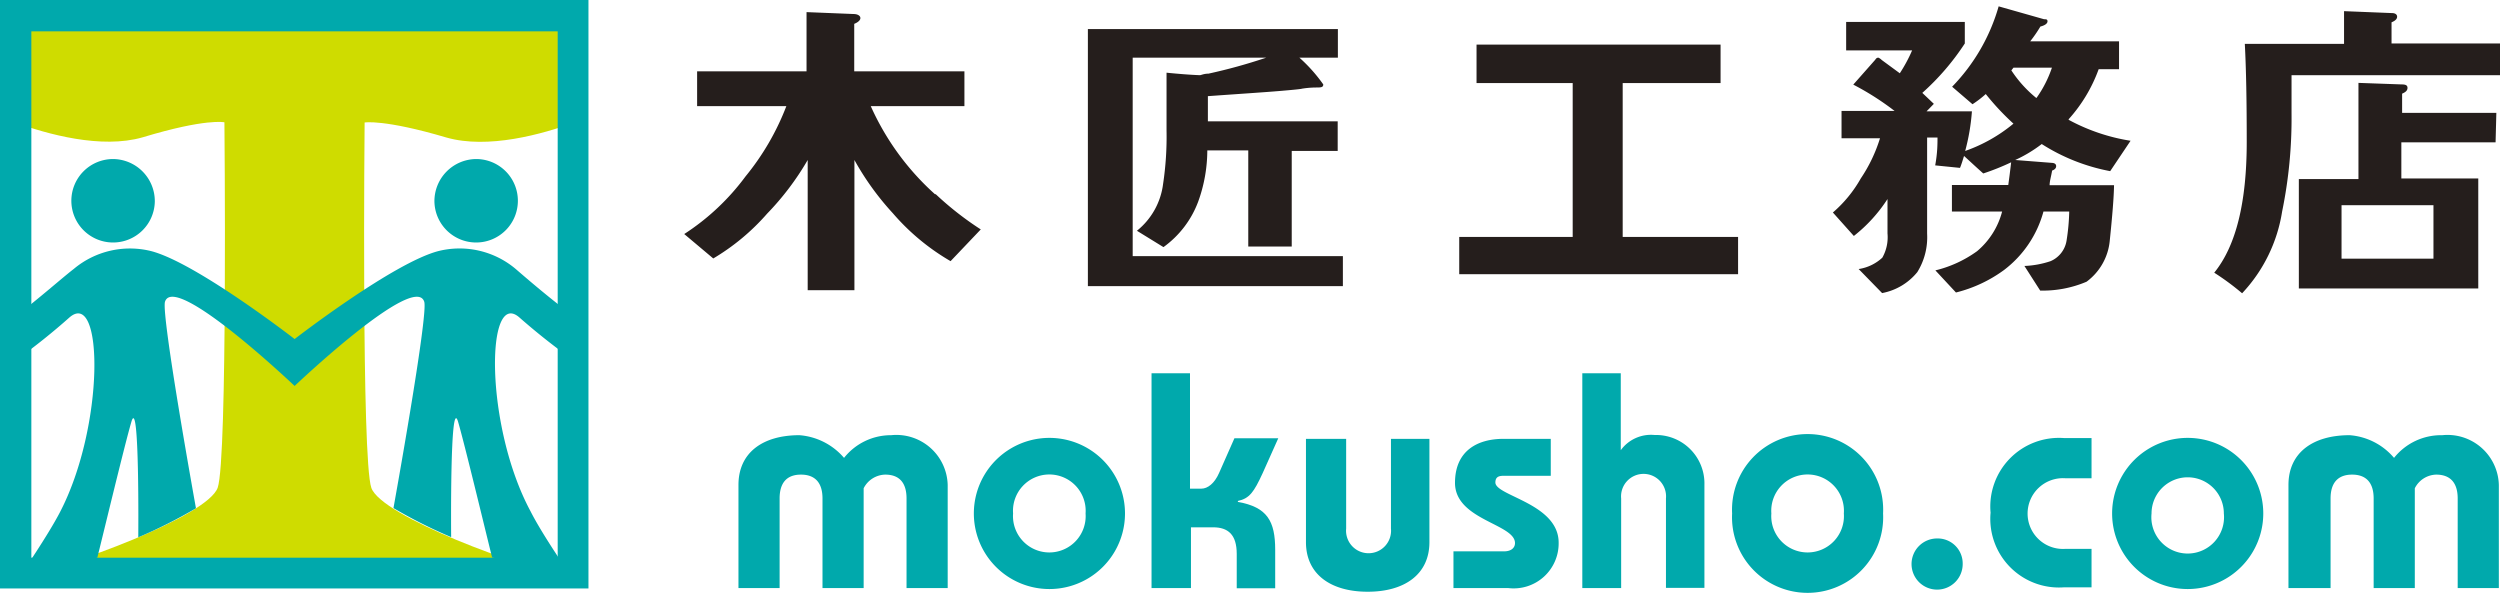 <svg xmlns="http://www.w3.org/2000/svg" viewBox="0 0 130 31.04"><defs><style>.cls-1{fill:#251e1c;}.cls-2{fill:#00a9ac;}.cls-3{fill:#cfdc00;}.cls-4{fill:none;}</style></defs><g id="レイヤー_2" data-name="レイヤー 2"><g id="text"><path class="cls-1" d="M48.62,10.1a13.61,13.61,0,0,1-3.34-4.58h4.87V3.71H44.42V1.24c.2-.08.32-.19.32-.3s-.12-.2-.32-.21L41.94.63V3.71H36.25V5.52h4.64a13.22,13.22,0,0,1-2.12,3.65,12.2,12.2,0,0,1-3.19,3l1.51,1.27a11.51,11.51,0,0,0,2.8-2.33A14.31,14.31,0,0,0,42,8.32v6.77h2.43V8.32a14.3,14.3,0,0,0,2,2.77,11.69,11.69,0,0,0,3,2.49L51,11.93a16.36,16.36,0,0,1-2.34-1.83Zm21.21,3.22H58.9V3h6.94a28.34,28.34,0,0,1-3,.83c-.24,0-.38.08-.45.08.13,0-.44,0-1.73-.13,0,1.23,0,2.25,0,3a16.53,16.53,0,0,1-.18,2.79A3.71,3.71,0,0,1,59.12,12l1.38.85a5.11,5.11,0,0,0,1.8-2.35,7.86,7.86,0,0,0,.48-2.68h2.13v5h2.26V7.85h2.39V6.31H62.81V5c1.68-.12,2.92-.2,3.75-.27s1.09-.1,1.15-.12a4.91,4.91,0,0,1,.72-.06c.25,0,.38,0,.38-.16A8.11,8.11,0,0,0,67.57,3h2V1.51h-13V14.88H69.83Zm20.55-1h-6v-8h5.09v-2H76.78v2h5v8H75.88v1.94h14.5ZM107.57,6.2a7.91,7.91,0,0,0,1.56-2.6h1.06V2.15h-4.62a6.94,6.94,0,0,0,.53-.77c.24-.06.37-.16.37-.27S106.4,1,106.29,1L103.93.33a9.87,9.87,0,0,1-2.42,4.18l1.06.91a5.35,5.35,0,0,0,.69-.53,13.22,13.22,0,0,0,1.44,1.54,8.17,8.17,0,0,1-2.51,1.42,11,11,0,0,0,.35-2.06h-2.36l.38-.39-.6-.57a12.8,12.8,0,0,0,2.21-2.57V1.14H96V2.62h3.43a7.89,7.89,0,0,1-.64,1.19l-.94-.69A.56.56,0,0,0,97.68,3c-.05,0-.1,0-.17.11L96.37,4.4a14.32,14.32,0,0,1,2.15,1.37H95.76V7.19h2a7.89,7.89,0,0,1-1,2.09,6.64,6.64,0,0,1-1.45,1.77l1.09,1.22a7.85,7.85,0,0,0,1.75-1.92v1.79a2.16,2.16,0,0,1-.27,1.26,2.32,2.32,0,0,1-1.23.59l1.22,1.25a3.1,3.1,0,0,0,1.83-1.09,3.43,3.43,0,0,0,.51-2v-5h.54c0,.32,0,.8-.12,1.45l1.29.13c.08-.19.14-.4.21-.62.33.3.65.6,1,.91a12.5,12.5,0,0,0,1.45-.58c-.05.43-.1.83-.15,1.18h-2.93V11h2.61a4,4,0,0,1-1.3,2.06,6.18,6.18,0,0,1-2.17,1l1.07,1.15a7.13,7.13,0,0,0,2.5-1.17A5.68,5.68,0,0,0,106.26,11h1.34a11.07,11.07,0,0,1-.14,1.52,1.4,1.4,0,0,1-.83,1.06,4.84,4.84,0,0,1-1.36.25l.82,1.28a5.81,5.81,0,0,0,2.41-.46,3,3,0,0,0,1.21-2.16c.13-1.26.21-2.22.22-2.86h-3.35c0-.21.08-.46.13-.76.14-.05.21-.13.21-.23s-.07-.16-.21-.17l-1.92-.15a7,7,0,0,0,1.38-.83,10.07,10.07,0,0,0,3.56,1.41l1.06-1.58a10,10,0,0,1-3.22-1.09Zm-1.69-1.11a6.32,6.32,0,0,1-1.29-1.43l.11-.14h2a6,6,0,0,1-.8,1.57Zm23.93.78h-4.9v-1c.19-.08.28-.17.28-.3s-.09-.18-.3-.18l-2.25-.08v5h-3.1V15h9.33V9.28h-4V7.4h4.9ZM130,2.26h-5.64V1.16c.2-.08.29-.18.29-.29s-.09-.19-.27-.19l-2.49-.1v1.7h-5.16c.07,1.32.1,3,.1,5.1,0,3.15-.56,5.41-1.69,6.8a13.39,13.39,0,0,1,1.45,1.07A8,8,0,0,0,118.67,11a24,24,0,0,0,.49-5.09v-1c0-.49,0-.84,0-1H130Zm-8.24,11.19V10.67h4.78v2.78Z"/><path class="cls-2" d="M8.05,10.48A2.17,2.17,0,1,1,5.88,8.27a2.19,2.19,0,0,1,2.17,2.21Z"/><path class="cls-3" d="M29.87.83H.76V6.36c1.7.62,4.51,1.4,6.66.78,3.3-1,4.25-.78,4.25-.78s.17,17.51-.35,19S3.53,29.53.93,30H29.71c-2.6-.44-9.88-3.15-10.4-4.63s-.35-19-.35-19,1-.18,4.25.78c2.16.62,5-.17,6.68-.79l0-5.52Z"/><path class="cls-2" d="M22.59,10.48a2.17,2.17,0,1,0,2.17-2.21,2.19,2.19,0,0,0-2.17,2.21Z"/><path class="cls-2" d="M15.32,20.07s6.24-5.93,6.74-4.38c.22.67-1.6,10.73-1.6,10.73a25.71,25.71,0,0,0,3,1.51s-.07-7.43.36-6c.35,1.2,1.42,5.66,1.77,7.06l4,.81s-1.39-2-2-3.21C25.21,22.17,25.25,15,27,16.5a33.77,33.77,0,0,0,2.82,2.23l0-2.3c-1.22-.9-2.49-2-3-2.44a4.53,4.53,0,0,0-4-.94c-2.34.59-7.5,4.58-7.5,4.58s-5.16-4-7.49-4.58a4.55,4.55,0,0,0-4,.94c-.55.42-1.81,1.54-3,2.44l0,2.3A33.84,33.84,0,0,0,3.62,16.5c1.77-1.5,1.82,5.67-.5,10.13-.61,1.18-2,3.21-2,3.21L5.06,29c.35-1.4,1.42-5.86,1.77-7.06.43-1.47.36,6,.36,6a25.71,25.71,0,0,0,3-1.51S8.37,16.36,8.58,15.69c.5-1.55,6.74,4.38,6.74,4.38Z"/><path class="cls-2" d="M30.6,30.6H0V0H30.6ZM1.63,29H29V1.63H1.63Z"/><path class="cls-2" d="M38.4,30.58V25.22c0-1.69,1.27-2.59,3.17-2.59a3.39,3.39,0,0,1,2.32,1.18,3.11,3.11,0,0,1,2.45-1.18,2.67,2.67,0,0,1,2.94,2.59v5.36H47.14V25.92c0-.8-.36-1.24-1.11-1.24a1.29,1.29,0,0,0-1.12.71v5.19H42.77V25.92c0-.8-.37-1.24-1.12-1.24s-1.11.44-1.11,1.24v4.66Z"/><path class="cls-2" d="M58.5,26.7a3.93,3.93,0,1,1-7.86,0,3.93,3.93,0,1,1,7.86,0Zm-5.82,0a1.89,1.89,0,1,0,3.77,0,1.89,1.89,0,1,0-3.77,0Z"/><path class="cls-2" d="M59.88,30.58V19.41h2v6h.59c.33,0,.68-.27.92-.81l.8-1.81h2.28l-.81,1.81c-.46,1-.69,1.32-1.29,1.45v.05c1.53.27,1.94,1,1.94,2.49v2h-2V28.8c0-1-.45-1.38-1.23-1.38H61.93v3.16Z"/><path class="cls-2" d="M70,22.82v4.67a1.17,1.17,0,1,0,2.33,0V22.82h2v5.37c0,1.69-1.31,2.58-3.21,2.58s-3.21-.89-3.21-2.58V22.82Z"/><path class="cls-2" d="M75.58,28.67h2.63c.38,0,.57-.19.57-.43,0-1-3.12-1.2-3.12-3.13,0-1.68,1.18-2.29,2.52-2.29h2.46v1.92H78.27c-.25,0-.51,0-.51.35,0,.7,3.29,1.09,3.29,3.13a2.34,2.34,0,0,1-2.62,2.36H75.58Z"/><path class="cls-2" d="M82.28,30.58V19.41h2v4h0a1.94,1.94,0,0,1,1.76-.79,2.52,2.52,0,0,1,2.59,2.59v5.36h-2V25.92a1.17,1.17,0,1,0-2.33,0v4.66Z"/><path class="cls-2" d="M97.92,26.7a3.93,3.93,0,1,1-7.85,0,3.93,3.93,0,1,1,7.85,0Zm-5.81,0a1.89,1.89,0,1,0,3.77,0,1.89,1.89,0,1,0-3.77,0Z"/><path class="cls-2" d="M102.06,29.32A1.33,1.33,0,1,1,100.73,28,1.3,1.3,0,0,1,102.06,29.32Z"/><path class="cls-2" d="M108.76,24.87h-1.35a1.84,1.84,0,1,0,0,3.67h1.35v2h-1.42a3.57,3.57,0,0,1-3.83-3.88,3.57,3.57,0,0,1,3.83-3.88h1.42Z"/><path class="cls-2" d="M117.69,26.7a3.93,3.93,0,1,1-7.86,0,3.93,3.93,0,1,1,7.86,0Zm-5.81,0a1.89,1.89,0,1,0,3.76,0,1.88,1.88,0,1,0-3.76,0Z"/><path class="cls-2" d="M119,30.58V25.22c0-1.69,1.28-2.59,3.18-2.59a3.35,3.35,0,0,1,2.31,1.18A3.13,3.13,0,0,1,127,22.63a2.67,2.67,0,0,1,2.94,2.59v5.36h-2.14V25.92c0-.8-.37-1.24-1.12-1.24a1.28,1.28,0,0,0-1.11.71v5.19h-2.14V25.92c0-.8-.37-1.24-1.12-1.24s-1.12.44-1.12,1.24v4.66Z"/><rect class="cls-4" y="0.04" width="130" height="31"/></g></g></svg>
